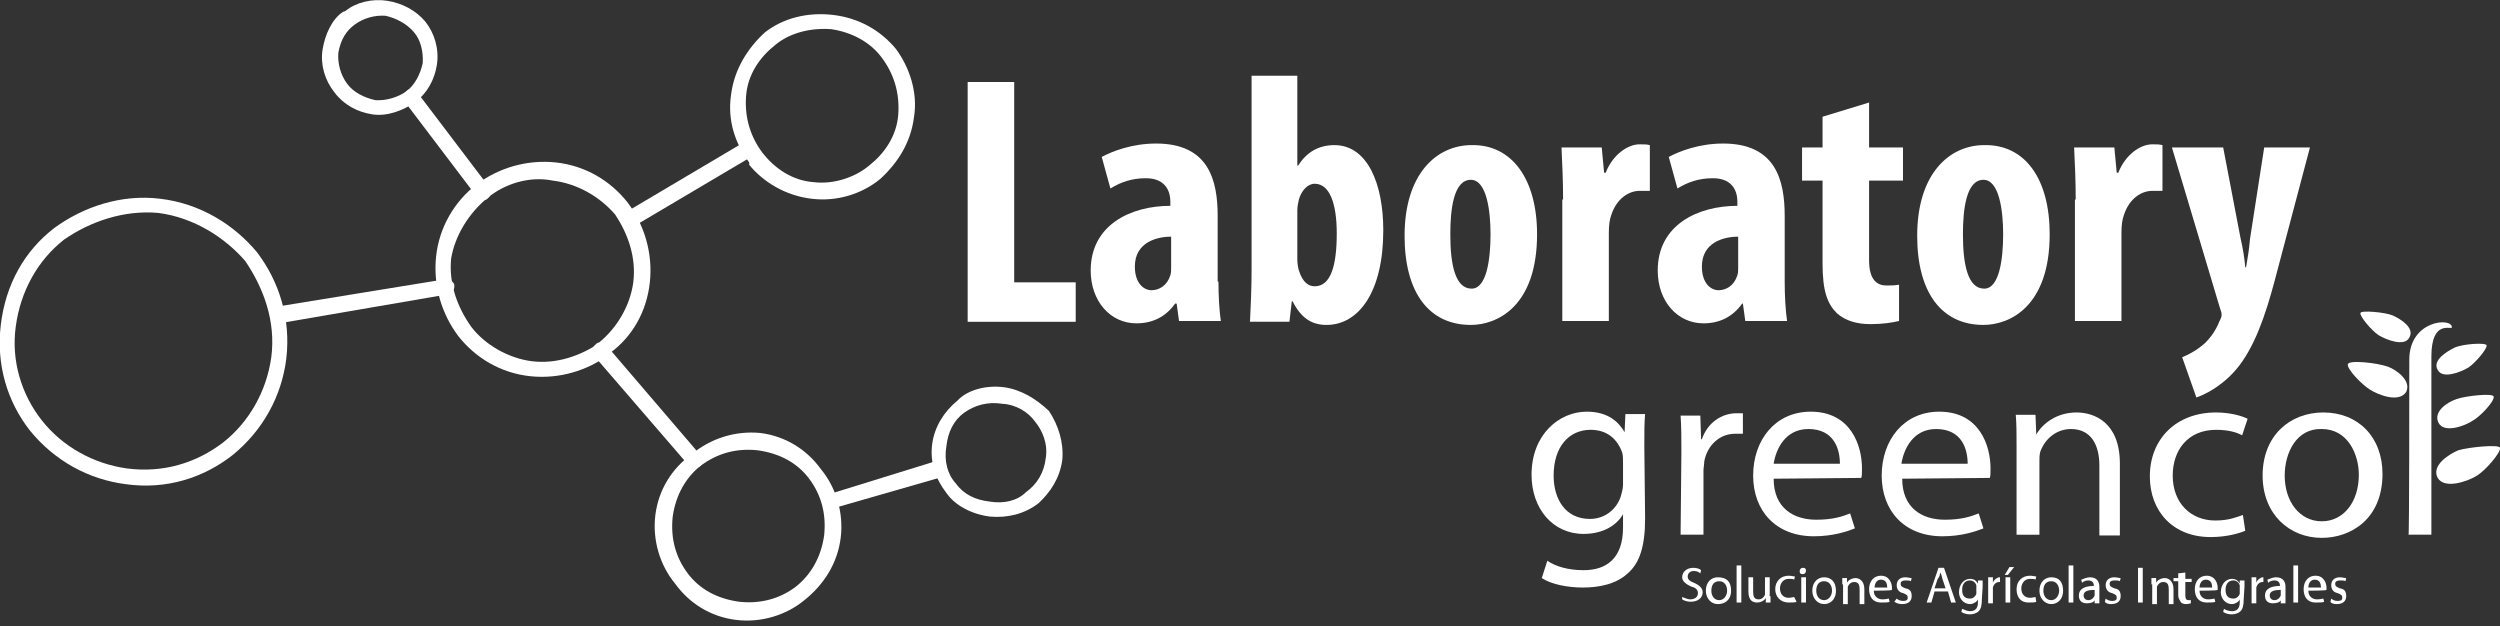<?xml version="1.0" encoding="utf-8"?>
<!-- Generator: Adobe Illustrator 21.0.2, SVG Export Plug-In . SVG Version: 6.00 Build 0)  -->
<svg version="1.1" id="Capa_1" xmlns="http://www.w3.org/2000/svg" xmlns:xlink="http://www.w3.org/1999/xlink" x="0px" y="0px"
	 viewBox="0 0 317 79.4" style="enable-background:new 0 0 317 79.4;" xml:space="preserve">
<rect x="0" y="0" width="317" height="79.4" fill="#333333" stroke="none"/>
<style type="text/css">
	.st0{fill:#FFFFFF;}
</style>
<g>
	<g>
		<g>
			<path class="st0" d="M122.7,10.4h5.9v25.4h7.8v5h-13.7V10.4z"/>
			<path class="st0" d="M154.5,35.7c0,1.8,0.1,3.6,0.3,5h-5.3l-0.3-2.2H149c-1.2,1.7-2.9,2.5-4.9,2.5c-3.3,0-5.8-2.8-5.8-6.7
				c0-5.8,5.1-8.2,10.1-8.2v-0.5c0-1.8-1-3-3.1-3c-1.8,0-3.2,0.5-4.5,1.3l-1.1-4c1.3-0.7,3.8-1.7,6.9-1.7c6.7,0,7.8,4.7,7.8,9.2
				V35.7z M148.6,30c-1.9,0-4.7,0.7-4.7,3.8c0,2.2,1.2,3,2.1,3c1,0,2-0.6,2.4-1.9c0.1-0.3,0.1-0.6,0.1-1V30z"/>
			<path class="st0" d="M158.6,9.6h5.9v11.4h0.1c1-1.6,2.5-2.6,4.6-2.6c4.2,0,6.2,4.9,6.2,10.8c0,7.8-3.1,12-7.2,12
				c-1.8,0-3.2-0.8-4.3-3h-0.1l-0.3,2.6h-5c0.1-1.9,0.2-4.5,0.2-6.5V9.6z M164.5,32.9c0,0.5,0.1,1.1,0.2,1.4c0.5,1.6,1.3,2,2,2
				c2,0,2.8-2.5,2.8-6.7c0-3.8-0.9-6.3-2.8-6.3c-0.9,0-1.7,0.9-2,2c-0.1,0.4-0.2,0.9-0.2,1.4V32.9z"/>
			<path class="st0" d="M194.9,29.7c0,9.2-5.1,11.5-8.4,11.5c-5.3,0-8.4-4.1-8.4-11.3c0-7.9,4.1-11.5,8.5-11.5
				C191.7,18.3,194.9,22.7,194.9,29.7z M183.9,29.7c0,3.8,0.6,6.9,2.7,6.9c1.9,0,2.4-3.7,2.4-6.9c0-3-0.5-6.9-2.5-6.9
				C184.3,22.8,183.9,26.6,183.9,29.7z"/>
			<path class="st0" d="M198.2,25.3c0-2.2-0.1-4.6-0.2-6.6h5.1l0.3,3.2h0.2c0.9-2.3,2.8-3.6,4.3-3.6c0.6,0,0.9,0,1.3,0.1v5.8
				c-0.4,0-0.8,0-1.3,0c-1.3,0-2.9,0.9-3.6,3.1c-0.2,0.5-0.3,1.3-0.3,2.2v11.2h-5.9V25.3z"/>
			<path class="st0" d="M226.3,35.7c0,1.8,0.1,3.6,0.3,5h-5.3l-0.3-2.2h-0.1c-1.2,1.7-2.9,2.5-4.9,2.5c-3.3,0-5.8-2.8-5.8-6.7
				c0-5.8,5.1-8.2,10.1-8.2v-0.5c0-1.8-1-3-3.1-3c-1.8,0-3.2,0.5-4.5,1.3l-1.1-4c1.3-0.7,3.8-1.7,6.9-1.7c6.7,0,7.8,4.7,7.8,9.2
				V35.7z M220.5,30c-1.9,0-4.7,0.7-4.7,3.8c0,2.2,1.2,3,2.1,3c1,0,2-0.6,2.4-1.9c0.1-0.3,0.1-0.6,0.1-1V30z"/>
			<path class="st0" d="M237,13v5.7h4.3v4.2H237V33c0,2.6,1.1,3.2,2.2,3.2c0.6,0,1,0,1.6-0.1l0,4.6c-0.8,0.2-2.1,0.4-3.6,0.4
				c-1.7,0-3.2-0.4-4.3-1.4c-1.2-1.2-1.8-2.8-1.8-6.3V22.9h-2.6v-4.2h2.6v-3.9L237,13z"/>
			<path class="st0" d="M259.9,29.7c0,9.2-5.1,11.5-8.4,11.5c-5.3,0-8.4-4.1-8.4-11.3c0-7.9,4.1-11.5,8.5-11.5
				C256.8,18.3,259.9,22.7,259.9,29.7z M248.9,29.7c0,3.8,0.6,6.9,2.7,6.9c1.9,0,2.4-3.7,2.4-6.9c0-3-0.5-6.9-2.5-6.9
				C249.3,22.8,248.9,26.6,248.9,29.7z"/>
			<path class="st0" d="M263.2,25.3c0-2.2-0.1-4.6-0.2-6.6h5.1l0.3,3.2h0.2c0.9-2.3,2.8-3.6,4.3-3.6c0.6,0,0.9,0,1.3,0.1v5.8
				c-0.4,0-0.8,0-1.3,0c-1.3,0-2.9,0.9-3.6,3.1c-0.2,0.5-0.3,1.3-0.3,2.2v11.2h-5.9V25.3z"/>
			<path class="st0" d="M281.9,18.7l2.2,11.5c0.3,1.3,0.5,2.5,0.6,3.7h0.1c0.2-1.1,0.4-2.4,0.5-3.6l1.8-11.6h5.8l-4.5,17
				c-1.1,4.1-2.5,8.4-4.9,11.2c-1.9,2.2-4.1,3.2-5,3.5l-1.8-5.1c1-0.4,2-1,2.9-1.8c0.8-0.8,1.4-1.7,1.8-2.7c0.2-0.4,0.3-0.6,0.3-0.9
				c0-0.3-0.1-0.5-0.2-0.8l-6.1-20.4H281.9z"/>
		</g>
		<g>
			<g>
				<path class="st0" d="M208.6,65.7c0,3.6-0.7,5.7-2.2,7c-1.5,1.4-3.7,1.8-5.7,1.8c-1.9,0-4-0.4-5.2-1.2l0.7-2.2
					c1,0.7,2.6,1.2,4.6,1.2c2.9,0,5-1.5,5-5.4v-1.7l0,0c-0.8,1.4-2.5,2.5-5,2.5c-3.9,0-6.6-3.2-6.6-7.5c0-5.1,3.5-8,7-8
					c2.8,0,4.1,1.4,4.8,2.6l0,0l0.1-2.3h2.5c-0.1,1.1-0.1,2.3-0.1,4.1L208.6,65.7L208.6,65.7L208.6,65.7z M205.8,58.6
					c0-0.4,0-0.8-0.1-1.2c-0.6-1.7-1.9-2.9-4-2.9c-2.8,0-4.7,2.2-4.7,5.8c0,3,1.5,5.5,4.6,5.5c1.8,0,3.3-1.1,3.9-2.8
					c0.1-0.4,0.3-1,0.3-1.5V58.6L205.8,58.6z"/>
				<path class="st0" d="M213.2,57.4c0-1.8,0-3.3-0.1-4.7h2.5l0.1,3h0.1c0.7-2.1,2.5-3.3,4.4-3.3c0.3,0,0.6,0,0.8,0V55
					c-0.3,0-0.6,0-1,0c-1.9,0-3.5,1.4-3.9,3.5c0,0.4-0.1,0.8-0.1,1.2v8.1h-2.9L213.2,57.4L213.2,57.4z"/>
				<path class="st0" d="M224.9,60.7c0,3.7,2.5,5.2,5.4,5.2c2.1,0,3.3-0.4,4.3-0.8l0.6,1.9c-1,0.4-2.8,1-5.2,1
					c-4.8,0-7.7-3.2-7.7-7.7s2.8-8.1,7.3-8.1c5.1,0,6.5,4.3,6.5,7.2c0,0.6,0,1-0.1,1.2L224.9,60.7L224.9,60.7z M233.3,58.8
					c0-1.8-0.7-4.4-4-4.4c-2.9,0-4.1,2.5-4.4,4.4H233.3z"/>
				<path class="st0" d="M241.2,60.7c0,3.7,2.5,5.2,5.4,5.2c2.1,0,3.3-0.4,4.3-0.8l0.6,1.9c-1,0.4-2.8,1-5.2,1
					c-4.8,0-7.7-3.2-7.7-7.7s2.8-8.1,7.3-8.1c5.1,0,6.5,4.3,6.5,7.2c0,0.6,0,1-0.1,1.2L241.2,60.7L241.2,60.7z M249.5,58.8
					c0-1.8-0.7-4.4-4-4.4c-2.9,0-4.1,2.5-4.4,4.4H249.5z"/>
				<path class="st0" d="M255.7,56.7c0-1.7,0-2.9-0.1-4.1h2.5l0.1,2.5l0,0c0.8-1.4,2.6-2.8,5.1-2.8c2.2,0,5.5,1.2,5.5,6.5v9.1h-2.6
					V59c0-2.5-1-4.6-3.6-4.6c-1.8,0-3.3,1.2-3.9,2.9c-0.1,0.4-0.1,0.8-0.1,1.2v9.3h-2.9L255.7,56.7L255.7,56.7z"/>
				<path class="st0" d="M284.7,67.3c-0.7,0.3-2.3,0.8-4.4,0.8c-4.7,0-7.7-3.2-7.7-7.7c0-4.7,3.3-8.1,8.4-8.1c1.7,0,3.2,0.4,4,0.8
					l-0.7,2.1c-0.7-0.4-1.8-0.7-3.3-0.7c-3.6,0-5.5,2.6-5.5,5.8c0,3.5,2.3,5.7,5.4,5.7c1.7,0,2.6-0.4,3.5-0.7L284.7,67.3z"/>
				<path class="st0" d="M302.1,60.1c0,5.7-4,8.1-7.7,8.1c-4.1,0-7.5-3-7.5-7.9c0-5.1,3.5-8,7.7-8C299,52.3,302.1,55.4,302.1,60.1z
					 M289.7,60.3c0,3.3,1.9,5.8,4.7,5.8c2.8,0,4.7-2.5,4.7-5.9c0-2.6-1.4-5.8-4.7-5.8C291.2,54.3,289.7,57.4,289.7,60.3z"/>
				<path class="st0" d="M305.5,45.6c0-5,5.4-5.4,5.4-4.1c0,0.4-2.6-1.1-2.6,3.7c0,2.6,0,22.6,0,22.6h-2.9
					C305.5,67.9,305.5,49.4,305.5,45.6z"/>
				<g>
					<path class="st0" d="M297.7,46.2c-0.1,0.6,1.7,2.5,2.8,3.2c1.1,0.7,3.7,1.7,4.6,0.3c0.7-1.4-1.2-2.8-2.3-3.2
						C301.4,46,297.8,45.6,297.7,46.2z"/>
					<path class="st0" d="M299.3,39.7c-0.1,0.4,1.4,2.2,2.3,2.8c1,0.6,3.3,1.5,3.9,0.3c0.7-1.2-1-2.3-2.1-2.8
						C302.5,39.6,299.3,39.3,299.3,39.7z"/>
					<path class="st0" d="M315.3,43.8c0.1,0.4-1.4,2.2-2.3,2.8c-1,0.6-3.3,1.5-3.9,0.3c-0.7-1.2,1.1-2.3,2.1-2.8
						S315.3,43.4,315.3,43.8z"/>
					<path class="st0" d="M316.2,50.3c0.1,0.6-1.7,2.5-2.6,3c-1,0.7-3.7,1.7-4.4,0.3c-0.7-1.4,1.1-2.6,2.3-3
						C312.6,50.2,316.2,49.8,316.2,50.3z"/>
					<path class="st0" d="M317,56.8c0.1,0.6-1.8,2.8-2.9,3.5s-4.1,1.8-5,0.3c-0.8-1.5,1.2-2.9,2.6-3.5C313,56.7,317,56.3,317,56.8z"
						/>
				</g>
			</g>
			<g>
				<path class="st0" d="M213.3,75.7c0.3,0.1,0.7,0.3,1,0.3c0.6,0,1-0.3,1-0.8c0-0.4-0.3-0.7-0.8-0.8c-0.7-0.3-1.2-0.7-1.2-1.2
					c0-0.7,0.6-1.2,1.4-1.2c0.4,0,0.8,0.1,1,0.3l-0.1,0.4c-0.1-0.1-0.4-0.3-0.8-0.3c-0.6,0-0.8,0.4-0.8,0.7c0,0.4,0.3,0.6,0.8,0.8
					c0.7,0.3,1.1,0.7,1.1,1.2c0,0.7-0.6,1.2-1.5,1.2c-0.4,0-0.8-0.1-1.1-0.3L213.3,75.7z"/>
				<path class="st0" d="M219.5,74.9c0,1.2-0.8,1.7-1.7,1.7c-0.8,0-1.5-0.7-1.5-1.7c0-1.1,0.7-1.7,1.5-1.7
					C219,73.2,219.5,73.8,219.5,74.9z M217,74.9c0,0.7,0.4,1.2,1,1.2s1-0.6,1-1.2s-0.3-1.2-1-1.2C217.3,73.7,217,74.2,217,74.9z"/>
				<path class="st0" d="M220.2,71.7h0.6v4.7h-0.6V71.7z"/>
				<path class="st0" d="M224.5,75.6c0,0.3,0,0.7,0,0.8h-0.6v-0.6l0,0c-0.1,0.3-0.6,0.6-1.1,0.6c-0.6,0-1.1-0.3-1.1-1.4v-1.8h0.6V75
					c0,0.6,0.1,1,0.7,1c0.4,0,0.7-0.3,0.8-0.6c0-0.1,0-0.1,0-0.3v-1.9h0.6v2.3C224.3,75.6,224.5,75.6,224.5,75.6z"/>
				<path class="st0" d="M227.8,76.3c-0.1,0.1-0.6,0.1-1,0.1c-1,0-1.7-0.7-1.7-1.7s0.7-1.7,1.7-1.7c0.3,0,0.7,0.1,0.8,0.1l-0.1,0.4
					c-0.1-0.1-0.4-0.1-0.7-0.1c-0.7,0-1.1,0.6-1.1,1.2c0,0.7,0.4,1.2,1.1,1.2c0.3,0,0.6-0.1,0.7-0.1L227.8,76.3z"/>
				<path class="st0" d="M229,72.4c0,0.1-0.1,0.4-0.4,0.4s-0.4-0.1-0.4-0.4c0-0.1,0.1-0.4,0.4-0.4S229,72.1,229,72.4z M228.4,76.4
					v-3.2h0.6v3.2H228.4z"/>
				<path class="st0" d="M232.8,74.9c0,1.2-0.8,1.7-1.5,1.7c-0.8,0-1.5-0.7-1.5-1.7c0-1.1,0.7-1.7,1.5-1.7
					C232.2,73.2,232.8,73.8,232.8,74.9z M230.3,74.9c0,0.7,0.4,1.2,1,1.2s1-0.6,1-1.2s-0.3-1.2-1-1.2S230.3,74.2,230.3,74.9z"/>
				<path class="st0" d="M233.6,74.1c0-0.3,0-0.6,0-0.8h0.6v0.6l0,0c0.1-0.3,0.6-0.6,1.1-0.6c0.4,0,1.1,0.3,1.1,1.4v1.9h-0.6v-1.8
					c0-0.6-0.1-1-0.7-1c-0.4,0-0.7,0.3-0.8,0.6c0,0.1,0,0.1,0,0.3v1.9h-0.6v-2.5H233.6z"/>
				<path class="st0" d="M237.6,74.9c0,0.8,0.6,1.1,1.1,1.1c0.4,0,0.7-0.1,0.8-0.1l0.1,0.4c-0.1,0.1-0.6,0.1-1.1,0.1
					c-1,0-1.5-0.7-1.5-1.7s0.6-1.7,1.5-1.7c1.1,0,1.4,1,1.4,1.5c0,0.1,0,0.1,0,0.3C239.9,74.9,237.6,74.9,237.6,74.9z M239.3,74.5
					c0-0.4-0.1-1-0.8-1c-0.6,0-0.8,0.6-0.8,1H239.3z"/>
				<path class="st0" d="M240.5,75.9c0.1,0.1,0.4,0.3,0.8,0.3c0.4,0,0.6-0.1,0.6-0.4s-0.1-0.4-0.6-0.6c-0.6-0.1-0.8-0.6-0.8-1
					c0-0.6,0.4-1,1.1-1c0.3,0,0.6,0.1,0.8,0.1l-0.1,0.4c-0.1-0.1-0.4-0.1-0.7-0.1S241,73.7,241,74s0.1,0.4,0.6,0.6
					c0.6,0.1,0.8,0.4,0.8,1s-0.4,1-1.2,1c-0.4,0-0.7-0.1-1-0.3L240.5,75.9z"/>
				<path class="st0" d="M245.3,75l-0.4,1.4h-0.6l1.5-4.4h0.7l1.5,4.4h-0.6L247,75H245.3z M246.7,74.6l-0.4-1.2
					c-0.1-0.3-0.1-0.6-0.3-0.8l0,0c0,0.3-0.1,0.6-0.3,0.8l-0.4,1.2H246.7z"/>
				<path class="st0" d="M251.3,76c0,0.7-0.1,1.2-0.4,1.5s-0.8,0.4-1.1,0.4c-0.4,0-0.8-0.1-1.1-0.3l0.1-0.4c0.3,0.1,0.6,0.3,1,0.3
					c0.6,0,1-0.3,1-1.1V76l0,0c-0.1,0.3-0.6,0.6-1,0.6c-0.8,0-1.4-0.7-1.4-1.5c0-1.1,0.7-1.7,1.4-1.7c0.6,0,0.8,0.3,1,0.6l0,0v-0.4
					h0.6c0,0.3,0,0.6,0,0.8L251.3,76L251.3,76z M250.6,74.5c0-0.1,0-0.1,0-0.3c-0.1-0.3-0.4-0.6-0.8-0.6c-0.6,0-1,0.4-1,1.2
					c0,0.7,0.3,1.1,1,1.1c0.4,0,0.7-0.3,0.8-0.6c0-0.1,0-0.3,0-0.3V74.5z"/>
				<path class="st0" d="M252.1,74.2c0-0.4,0-0.7,0-1h0.6v0.7l0,0c0.1-0.4,0.6-0.7,0.8-0.7h0.1v0.6h-0.1c-0.4,0-0.7,0.3-0.8,0.7
					c0,0.1,0,0.1,0,0.3v1.7h-0.6V74.2z"/>
				<path class="st0" d="M255.4,71.9l-0.8,1h-0.4l0.6-1H255.4z M254.3,76.4v-3.2h0.6v3.2H254.3z"/>
				<path class="st0" d="M258.2,76.3c-0.1,0.1-0.6,0.1-1,0.1c-1,0-1.5-0.7-1.5-1.7s0.7-1.7,1.7-1.7c0.3,0,0.7,0.1,0.8,0.1l-0.1,0.4
					c-0.1-0.1-0.4-0.1-0.7-0.1c-0.7,0-1.1,0.6-1.1,1.2c0,0.7,0.4,1.2,1.1,1.2c0.3,0,0.6-0.1,0.7-0.1L258.2,76.3z"/>
				<path class="st0" d="M261.6,74.9c0,1.2-0.8,1.7-1.5,1.7c-0.8,0-1.5-0.7-1.5-1.7c0-1.1,0.7-1.7,1.5-1.7
					C261.1,73.2,261.6,73.8,261.6,74.9z M259.1,74.9c0,0.7,0.4,1.2,1,1.2s1-0.6,1-1.2s-0.3-1.2-1-1.2
					C259.4,73.7,259.1,74.2,259.1,74.9z"/>
				<path class="st0" d="M262.3,71.7h0.6v4.7h-0.6V71.7z"/>
				<path class="st0" d="M266.2,75.7c0,0.3,0,0.6,0,0.8h-0.6v-0.4l0,0c-0.1,0.3-0.6,0.4-1,0.4c-0.7,0-1-0.4-1-1
					c0-0.8,0.7-1.2,1.9-1.2l0,0c0-0.3-0.1-0.7-0.7-0.7c-0.3,0-0.6,0.1-0.8,0.3l-0.1-0.4c0.3-0.1,0.7-0.3,1.1-0.3
					c1,0,1.2,0.7,1.2,1.2V75.7L266.2,75.7z M265.6,74.8c-0.7,0-1.4,0.1-1.4,0.7c0,0.4,0.3,0.6,0.6,0.6c0.4,0,0.7-0.3,0.8-0.6v-0.1
					V74.8z"/>
				<path class="st0" d="M267,75.9c0.1,0.1,0.4,0.3,0.8,0.3s0.6-0.1,0.6-0.4s-0.1-0.4-0.6-0.6c-0.6-0.1-0.8-0.6-0.8-1
					c0-0.6,0.4-1,1.1-1c0.3,0,0.6,0.1,0.8,0.1l-0.1,0.4c-0.1-0.1-0.4-0.1-0.7-0.1c-0.3,0-0.6,0.1-0.6,0.4s0.1,0.4,0.6,0.6
					c0.6,0.1,0.8,0.4,0.8,1s-0.4,1-1.2,1c-0.4,0-0.7-0.1-0.8-0.3L267,75.9z"/>
				<path class="st0" d="M271.7,72v4.4h-0.6V72H271.7z"/>
				<path class="st0" d="M272.8,74.1c0-0.3,0-0.6,0-0.8h0.6v0.6l0,0c0.1-0.3,0.6-0.6,1.1-0.6c0.4,0,1.1,0.3,1.1,1.4v1.9H275v-1.8
					c0-0.6-0.1-1-0.7-1c-0.4,0-0.7,0.3-0.8,0.6c0,0.1,0,0.1,0,0.3v1.9h-0.6v-2.5H272.8z"/>
				<path class="st0" d="M277.1,72.6v0.8h0.8v0.4h-0.8v1.7c0,0.4,0.1,0.6,0.4,0.6c0.1,0,0.3,0,0.3,0v0.4c-0.1,0-0.3,0.1-0.6,0.1
					c-0.3,0-0.6-0.1-0.7-0.3s-0.3-0.4-0.3-0.8v-1.8h-0.6v-0.4h0.6v-0.6L277.1,72.6z"/>
				<path class="st0" d="M278.9,74.9c0,0.8,0.6,1.1,1.1,1.1c0.4,0,0.7-0.1,0.8-0.1l0.1,0.4c-0.1,0.1-0.6,0.1-1.1,0.1
					c-1,0-1.5-0.7-1.5-1.7s0.6-1.7,1.5-1.7c1.1,0,1.4,1,1.4,1.5c0,0.1,0,0.1,0,0.3C281.2,74.9,278.9,74.9,278.9,74.9z M280.5,74.5
					c0-0.4-0.1-1-0.8-1c-0.6,0-0.8,0.6-0.8,1H280.5z"/>
				<path class="st0" d="M284.5,76c0,0.7-0.1,1.2-0.4,1.5s-0.8,0.4-1.1,0.4c-0.4,0-0.8-0.1-1.1-0.3l0.1-0.4c0.1,0.1,0.6,0.3,1,0.3
					c0.6,0,1-0.3,1-1.1V76l0,0c-0.1,0.3-0.6,0.6-1,0.6c-0.8,0-1.4-0.7-1.4-1.5c0-1.1,0.7-1.7,1.4-1.7c0.6,0,0.8,0.3,1,0.6l0,0v-0.4
					h0.6c0,0.3,0,0.6,0,0.8L284.5,76L284.5,76z M284,74.5c0-0.1,0-0.1,0-0.3c-0.1-0.3-0.4-0.6-0.8-0.6c-0.6,0-1,0.4-1,1.2
					c0,0.7,0.3,1.1,1,1.1c0.4,0,0.7-0.3,0.8-0.6c0-0.1,0-0.3,0-0.3V74.5z"/>
				<path class="st0" d="M285.5,74.2c0-0.4,0-0.7,0-1h0.6v0.7l0,0c0.1-0.4,0.6-0.7,0.8-0.7h0.1v0.6h-0.1c-0.4,0-0.7,0.3-0.8,0.7
					c0,0.1,0,0.1,0,0.3v1.7h-0.6V74.2z"/>
				<path class="st0" d="M289.8,75.7c0,0.3,0,0.6,0,0.8h-0.6v-0.4l0,0c-0.1,0.3-0.6,0.4-1,0.4c-0.7,0-1-0.4-1-1
					c0-0.8,0.7-1.2,1.9-1.2l0,0c0-0.3-0.1-0.7-0.7-0.7c-0.3,0-0.6,0.1-0.8,0.3l-0.1-0.4c0.3-0.1,0.7-0.3,1.1-0.3
					c1,0,1.2,0.7,1.2,1.2V75.7L289.8,75.7z M289.2,74.8c-0.7,0-1.4,0.1-1.4,0.7c0,0.4,0.3,0.6,0.6,0.6c0.4,0,0.7-0.3,0.8-0.6v-0.1
					V74.8z"/>
				<path class="st0" d="M290.8,71.7h0.6v4.7h-0.6V71.7z"/>
				<path class="st0" d="M292.7,74.9c0,0.8,0.6,1.1,1.1,1.1c0.4,0,0.7-0.1,0.8-0.1l0.1,0.4c-0.1,0.1-0.6,0.1-1.1,0.1
					c-1,0-1.5-0.7-1.5-1.7s0.6-1.7,1.5-1.7c1.1,0,1.4,1,1.4,1.5c0,0.1,0,0.1,0,0.3C295,74.9,292.7,74.9,292.7,74.9z M294.3,74.5
					c0-0.4-0.1-1-0.8-1c-0.6,0-0.8,0.6-0.8,1H294.3z"/>
				<path class="st0" d="M295.6,75.9c0.1,0.1,0.4,0.3,0.8,0.3s0.6-0.1,0.6-0.4s-0.1-0.4-0.6-0.6c-0.6-0.1-0.8-0.6-0.8-1
					c0-0.6,0.4-1,1.1-1c0.3,0,0.6,0.1,0.8,0.1l-0.1,0.4c-0.1-0.1-0.4-0.1-0.7-0.1c-0.3,0-0.6,0.1-0.6,0.4s0.1,0.4,0.6,0.6
					c0.6,0.1,0.8,0.4,0.8,1s-0.4,1-1.2,1c-0.4,0-0.7-0.1-0.8-0.3L295.6,75.9z"/>
			</g>
		</g>
		<g>
			<path class="st0" d="M105.5,64.5c-0.6,0.1-1.1-0.1-1.2-0.7c-0.1-0.4,0.1-1,0.7-1.1l13.9-4.3c0.4-0.1,1,0.1,1.1,0.7
				c0.1,0.6-0.1,1.1-0.6,1.4L105.5,64.5z M56.5,35.4c0.4-0.1,1,0.3,1.1,0.7c0.1,0.6-0.3,1.1-0.7,1.2L35.4,41c-0.4,0.1-1-0.3-1.1-1
				c-0.1-0.4,0.3-1,0.7-1.1L56.5,35.4z M94.4,18c0.4-0.3,1-0.1,1.4,0.4c0.3,0.4,0.1,1-0.4,1.4l-15.2,9c-0.4,0.3-1,0.3-1.4-0.4
				c-0.3-0.4-0.1-1,0.4-1.4L94.4,18z"/>
			<path class="st0" d="M52.9,11.7c-0.3-0.4-1-0.6-1.4-0.1c-0.4,0.3-0.6,1-0.1,1.4l9.1,12c0.3,0.4,1,0.6,1.4,0.1
				c0.4-0.3,0.6-1,0.1-1.4L52.9,11.7z"/>
			<path class="st0" d="M76.9,43.8c-0.3-0.4-1-0.6-1.4-0.1c-0.4,0.3-0.6,1.1-0.1,1.5l12,13.9c0.3,0.4,1,0.3,1.4,0s0.3-1,0-1.4
				L76.9,43.8z"/>
			<path class="st0" d="M96.4,54.9c3.2,0.4,5.9,2.1,7.7,4.6c1.9,2.3,2.9,5.5,2.5,8.7s-2.1,5.9-4.6,7.9c-2.3,1.9-5.5,2.9-8.7,2.5
				s-5.9-2.1-7.7-4.6c-1.9-2.3-2.9-5.5-2.5-8.7c0.4-3.2,2.1-5.9,4.6-7.7C90.1,55.6,93.2,54.6,96.4,54.9L96.4,54.9z M88.9,59
				c-1.9,1.5-3.2,3.7-3.6,6.5c-0.3,2.8,0.4,5.2,1.9,7.2s3.7,3.2,6.5,3.6c2.8,0.3,5.2-0.4,7.2-1.9c1.9-1.5,3.2-3.7,3.6-6.5
				c0.3-2.8-0.4-5.2-1.9-7.2s-3.7-3.2-6.5-3.6C93.3,56.8,91,57.5,88.9,59L88.9,59z"/>
			<path class="st0" d="M70.5,20.6c3.7,0.4,6.9,2.3,9.1,5.1l0,0c2.1,2.8,3.2,6.4,2.8,10.1c-0.4,3.7-2.2,6.9-5.1,9v0.1
				c-2.8,2.1-6.4,3.2-10.1,2.8c-3.7-0.4-6.9-2.3-9.1-5.1c-2.1-2.8-3.2-6.4-2.8-10.1s2.3-6.9,5.1-9.1C63.2,21.3,66.8,20.2,70.5,20.6
				L70.5,20.6z M61.8,25.1c-2.3,1.9-4.1,4.7-4.6,7.7C56.9,36,58,39,59.8,41.5c1.7,2.2,4.6,3.9,7.6,4.3c3.2,0.4,6.2-0.7,8.6-2.3v-0.1
				c2.2-1.8,3.9-4.6,4.3-7.6c0.4-3.2-0.7-6.2-2.3-8.6l0,0c-1.9-2.2-4.7-3.9-7.9-4.3C67.1,22.3,64,23.3,61.8,25.1L61.8,25.1z"/>
			<path class="st0" d="M20.3,25.2c5.1,0.6,9.4,3.3,12.3,6.8c2.8,3.7,4.3,8.4,3.7,13.5c-0.6,4.8-3,9.1-6.8,12.2l0,0
				c-3.7,2.9-8.4,4.4-13.5,3.7c-4.8-0.6-9.1-3-12.2-6.8c-2.9-3.7-4.3-8.4-3.7-13.4c0.6-5.1,3-9.4,6.8-12.3
				C10.6,26.2,15.4,24.6,20.3,25.2L20.3,25.2z M8.1,30.4C4.8,33,2.6,36.9,2,41.4C1.4,45.7,2.7,50,5.3,53.3c2.6,3.3,6.5,5.5,10.8,6.1
				c4.6,0.6,8.8-0.7,12.2-3.3l0,0c3.3-2.6,5.5-6.5,6.1-10.8c0.6-4.6-1-8.8-3.3-12.2c-2.6-3-6.5-5.5-11-6.1
				C15.7,26.6,11.4,28.1,8.1,30.4L8.1,30.4z"/>
			<path class="st0" d="M49.1,0.1c1.9,0.3,3.6,1.2,4.8,2.6c1.2,1.5,1.8,3.5,1.5,5.5c-0.3,1.9-1.2,3.6-2.8,4.8
				c-1.5,1-3.5,1.8-5.4,1.5s-3.6-1.2-4.8-2.8l0,0c-1.2-1.5-1.8-3.5-1.5-5.4s1.2-3.9,2.6-4.8l0.3-0.1C45.1,0.3,47.2-0.2,49.1,0.1
				L49.1,0.1z M45,3.1c-1.1,0.8-1.8,1.9-2.1,3.6c-0.1,1.4,0.3,2.8,1.1,3.9l0,0c0.8,1.1,2.2,1.8,3.6,2.1c1.4,0.1,2.9-0.4,3.9-1.1
				c1.1-0.8,1.8-2.2,2.1-3.6c0.1-1.5-0.3-3-1.1-3.9C51.6,3,50.2,2.3,48.9,2C47.5,1.9,46.1,2.3,45,3.1L45,3.1z"/>
			<path class="st0" d="M105.7,1.9c3.2,0.4,5.9,1.9,7.9,4.3c1.7,2.3,2.8,5.5,2.3,8.6c-0.4,3.3-2.1,5.9-4.3,7.9
				c-2.3,1.9-5.5,2.9-8.7,2.5c-3.3-0.4-6.1-2.1-7.9-4.3v-0.3c-1.7-2.3-2.8-5.2-2.3-8.6c0.4-3.2,2.1-5.9,4.3-7.9
				C99.3,2.3,102.4,1.5,105.7,1.9L105.7,1.9z M98.3,5.7c-1.9,1.5-3.5,3.7-3.7,6.5s0.6,5.2,2.1,7.2l0,0c1.5,1.9,3.7,3.5,6.5,3.7
				c2.5,0.3,5.2-0.6,7-2.1c1.9-1.5,3.5-3.7,3.7-6.5s-0.6-5.2-2.1-7.2c-1.4-1.9-3.7-3.2-6.4-3.6C102.7,3.5,100.1,4.2,98.3,5.7
				L98.3,5.7z"/>
			<path class="st0" d="M127.3,49.1c2.2,0.3,4.1,1.5,5.7,3c1.2,1.8,1.9,4,1.7,6.2c-0.3,2.3-1.5,4.1-3,5.5c-1.8,1.4-4,1.9-6.2,1.7
				c-2.3-0.3-4.4-1.4-5.5-3c-1.4-1.8-2.1-3.9-1.8-6.2c0.3-2.2,1.5-4.1,3.2-5.5C122.6,49.5,124.9,48.8,127.3,49.1L127.3,49.1z
				 M122.3,52.3c-1.4,1-2.1,2.5-2.3,4.3c-0.3,1.8,0.1,3.5,1.2,4.7c1,1.4,2.5,2.1,4.3,2.3c1.8,0.3,3.5-0.1,4.6-1.2
				c1.4-1,2.3-2.5,2.5-4.3c0.3-1.8-0.4-3.5-1.4-4.7c-0.8-1.1-2.3-2.1-4.1-2.2C125.2,50.9,123.6,51.4,122.3,52.3L122.3,52.3z"/>
		</g>
	</g>
</g>
</svg>
